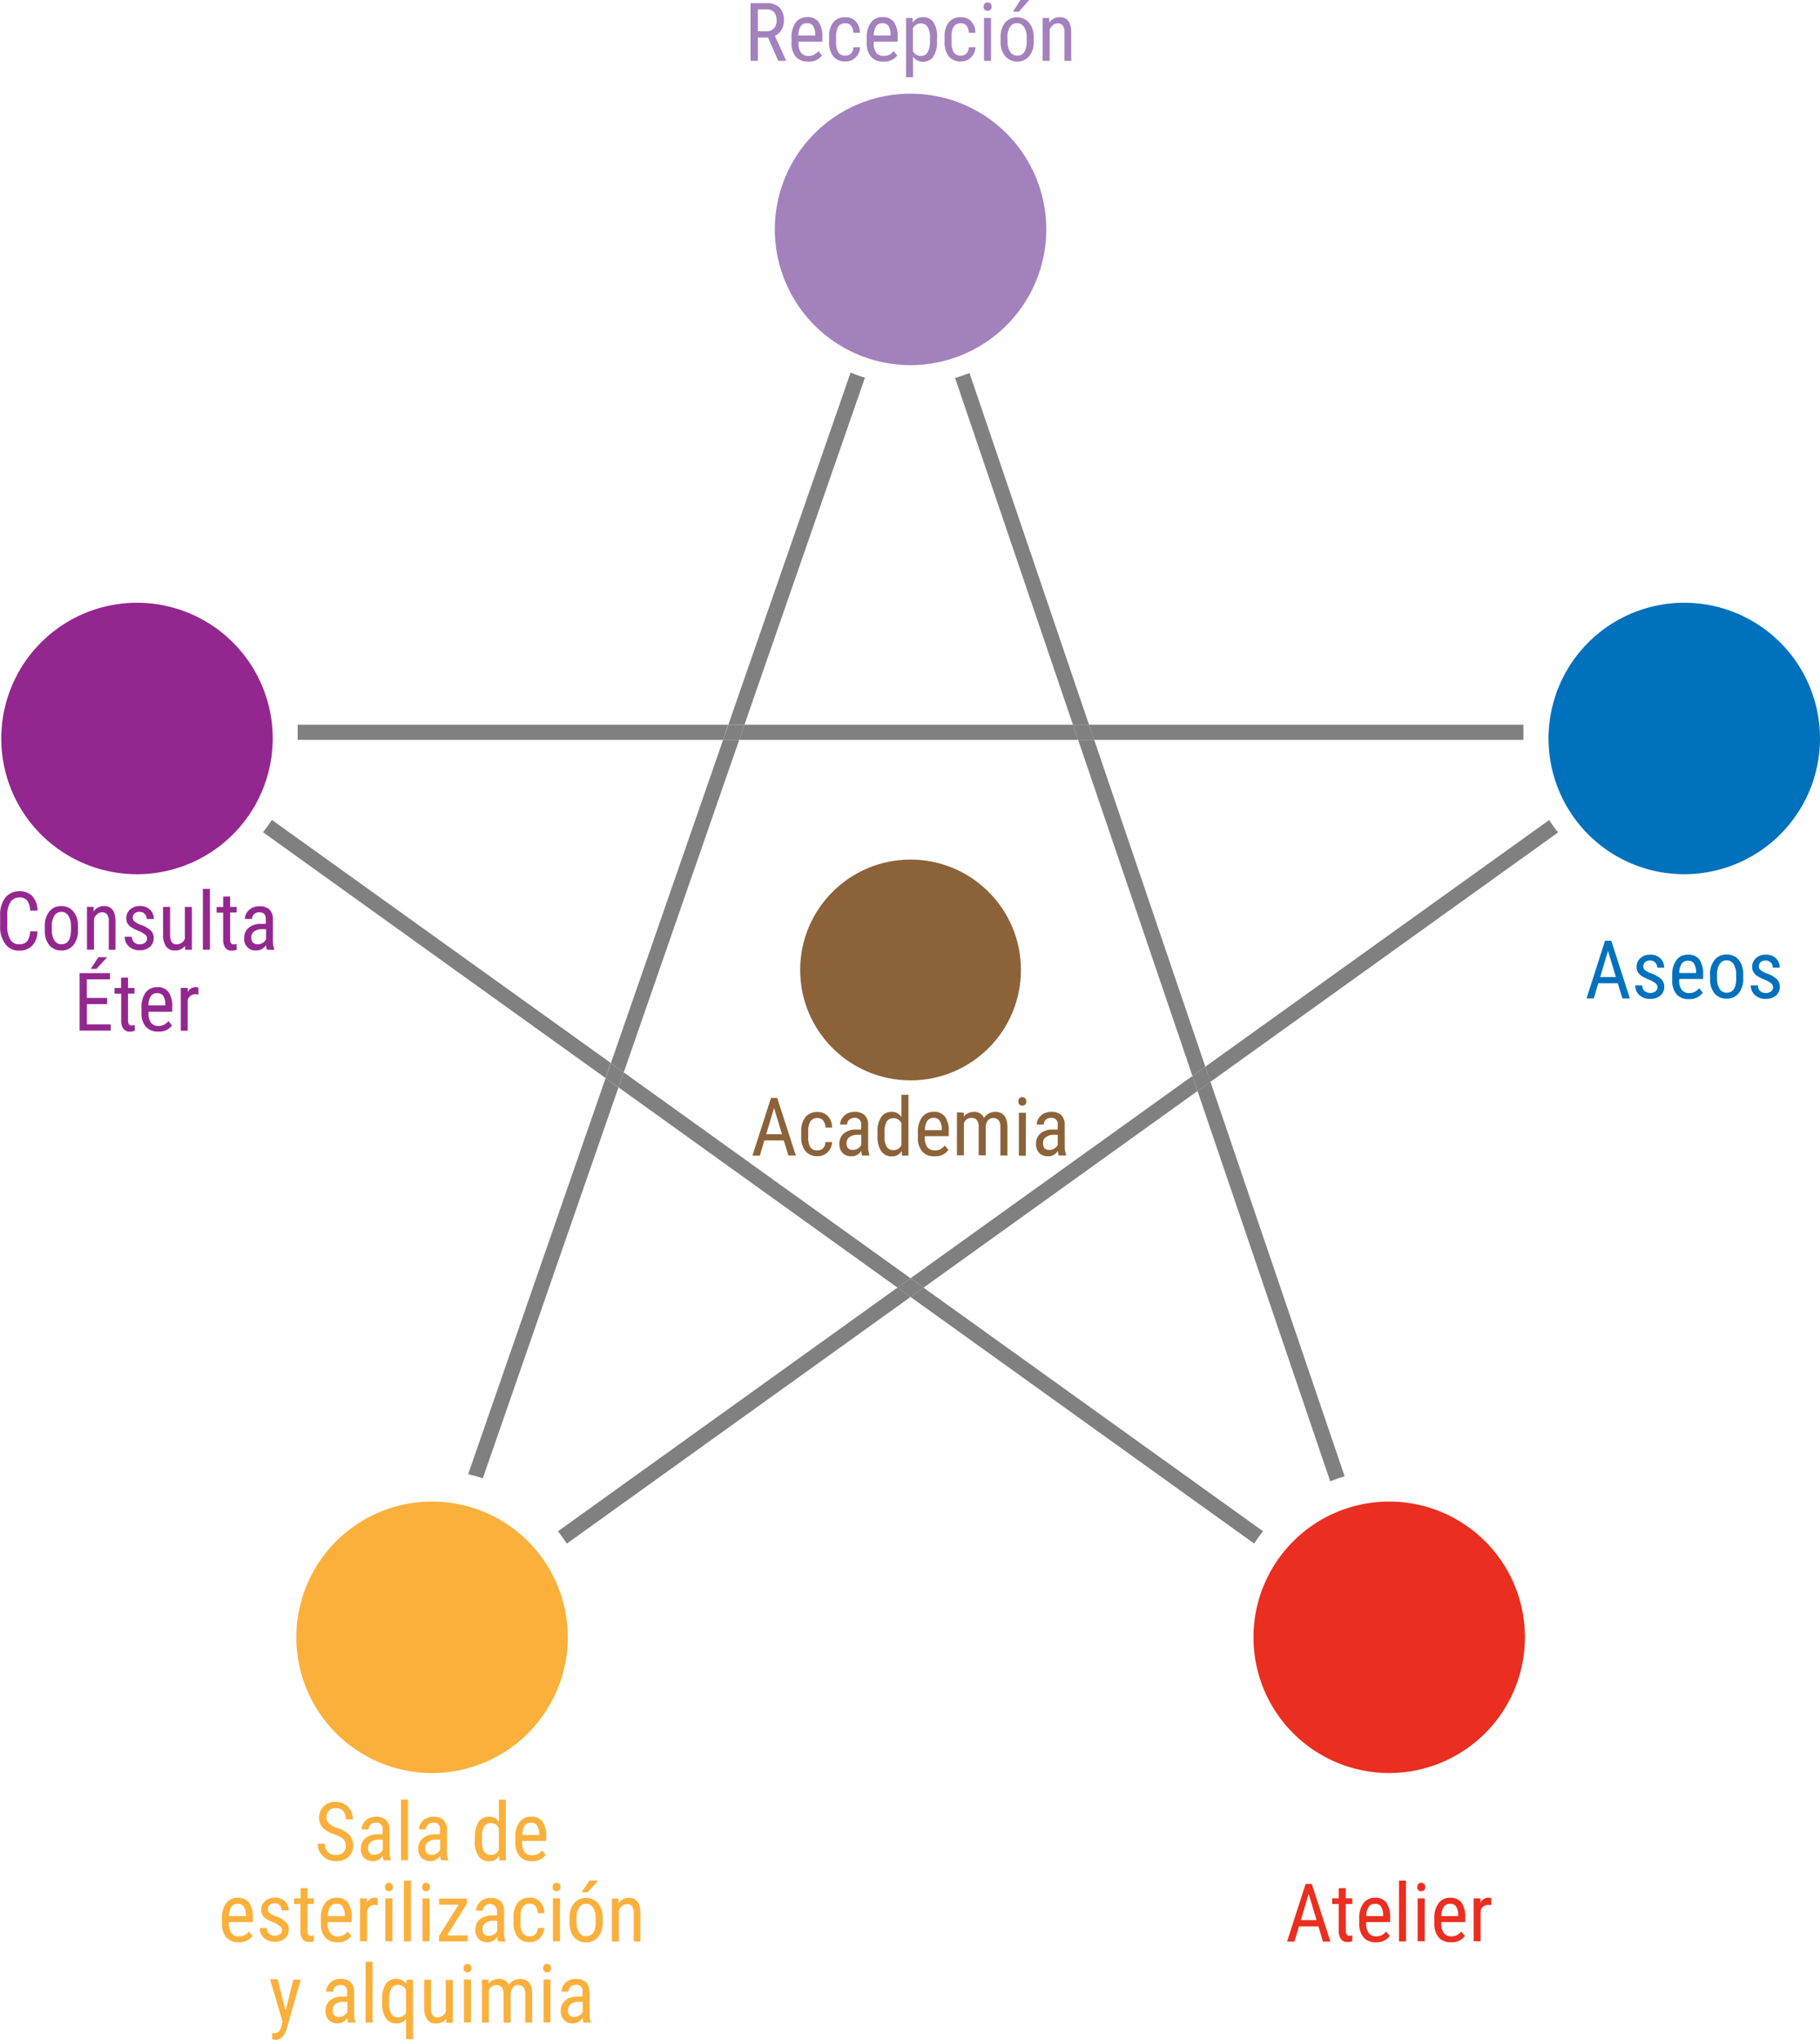 <svg xmlns="http://www.w3.org/2000/svg" viewBox="0 0 359.1 402.45"><defs><style>.aa8db23d-59ca-4e4a-b930-d95890703392{fill:#a381bd;}.a2c04b78-6c8c-4bd4-a581-4e3cb975c853{fill:#8c6239;}.bdffdb8c-c972-4ede-84d5-80c48d88d574{fill:#0071bc;}.a21aa9ab-ba2a-4871-971c-b098e4ee06a1{fill:#93278f;}.e4ee079c-6f7b-4212-a5f6-d8860a4b386f{fill:#fbb03b;}.e1149eb0-38ff-4fc7-800c-eaeb44497688{fill:#ea2e1f;}.a5edd02a-c9f8-4652-8f60-cb9d0b43ae77{fill:none;}.edeea412-79dd-4a1e-b98b-3ddfe0b578bd{fill:gray;}</style></defs><g id="b6d06fb5-553f-4c19-9cea-367dfb03461d" data-name="Capa 2"><g id="b7b9f727-e4d3-4cb2-8bdc-f65d37b82827" data-name="Capa 1"><path class="aa8db23d-59ca-4e4a-b930-d95890703392" d="M180.63,73.73A26.78,26.78,0,1,1,207.41,47,26.81,26.81,0,0,1,180.63,73.73Z" transform="translate(-0.97 -1.69)"></path><circle class="a2c04b78-6c8c-4bd4-a581-4e3cb975c853" cx="179.66" cy="191.37" r="21.78"></circle><path class="bdffdb8c-c972-4ede-84d5-80c48d88d574" d="M333.29,174.17a26.78,26.78,0,1,1,26.78-26.78A26.8,26.8,0,0,1,333.29,174.17Z" transform="translate(-0.97 -1.69)"></path><path class="a21aa9ab-ba2a-4871-971c-b098e4ee06a1" d="M28,174.17a26.78,26.78,0,1,1,26.78-26.78A26.81,26.81,0,0,1,28,174.17Z" transform="translate(-0.97 -1.69)"></path><path class="e4ee079c-6f7b-4212-a5f6-d8860a4b386f" d="M86.18,351.5A26.78,26.78,0,1,1,113,324.73,26.8,26.8,0,0,1,86.18,351.5Z" transform="translate(-0.97 -1.69)"></path><path class="e1149eb0-38ff-4fc7-800c-eaeb44497688" d="M275.07,351.5a26.78,26.78,0,1,1,26.78-26.77A26.81,26.81,0,0,1,275.07,351.5Z" transform="translate(-0.97 -1.69)"></path><path class="aa8db23d-59ca-4e4a-b930-d95890703392" d="M152.5,9.09h-2v4.6h-1.44V2.31h3.19a3.41,3.41,0,0,1,2.53.87,3.49,3.49,0,0,1,.86,2.55,3.52,3.52,0,0,1-.47,1.84,2.86,2.86,0,0,1-1.31,1.19l2.2,4.83v.1h-1.54Zm-2-1.23h1.73a1.86,1.86,0,0,0,1.44-.58,2.22,2.22,0,0,0,.53-1.55q0-2.19-2-2.19H150.5Z" transform="translate(-0.97 -1.69)"></path><path class="aa8db23d-59ca-4e4a-b930-d95890703392" d="M160.38,13.84A3.07,3.07,0,0,1,158,12.9a4.09,4.09,0,0,1-.86-2.76v-1a4.85,4.85,0,0,1,.82-3,2.76,2.76,0,0,1,2.31-1.07,2.61,2.61,0,0,1,2.21.94,4.87,4.87,0,0,1,.75,3v.91h-4.71v.19a3.09,3.09,0,0,0,.51,2,1.8,1.8,0,0,0,1.47.61,2.28,2.28,0,0,0,1.07-.23,2.66,2.66,0,0,0,.88-.73l.71.88A3.13,3.13,0,0,1,160.38,13.84Zm-.15-7.57a1.44,1.44,0,0,0-1.28.59,3.57,3.57,0,0,0-.47,1.83h3.33V8.5a3.2,3.2,0,0,0-.43-1.72A1.35,1.35,0,0,0,160.23,6.27Z" transform="translate(-0.97 -1.69)"></path><path class="aa8db23d-59ca-4e4a-b930-d95890703392" d="M167.79,12.66a1.48,1.48,0,0,0,1.1-.42,1.78,1.78,0,0,0,.45-1.22h1.31a2.83,2.83,0,0,1-.87,2,2.71,2.71,0,0,1-2,.8,3,3,0,0,1-2.4-1,4.51,4.51,0,0,1-.82-2.95V9a4.49,4.49,0,0,1,.82-2.91,2.93,2.93,0,0,1,2.39-1,2.67,2.67,0,0,1,2.06.82,3.32,3.32,0,0,1,.81,2.24h-1.31a2.32,2.32,0,0,0-.45-1.41,1.39,1.39,0,0,0-1.11-.46,1.61,1.61,0,0,0-1.37.6,3.55,3.55,0,0,0-.46,2V9.94a3.81,3.81,0,0,0,.44,2.11A1.61,1.61,0,0,0,167.79,12.66Z" transform="translate(-0.97 -1.69)"></path><path class="aa8db23d-59ca-4e4a-b930-d95890703392" d="M175.26,13.84a3.08,3.08,0,0,1-2.42-.94,4.09,4.09,0,0,1-.86-2.76v-1a4.79,4.79,0,0,1,.83-3,2.74,2.74,0,0,1,2.3-1.07,2.63,2.63,0,0,1,2.22.94,4.87,4.87,0,0,1,.75,3v.91h-4.72v.19a3.09,3.09,0,0,0,.51,2,1.8,1.8,0,0,0,1.47.61,2.32,2.32,0,0,0,1.08-.23,2.53,2.53,0,0,0,.87-.73l.72.88A3.16,3.16,0,0,1,175.26,13.84Zm-.15-7.57a1.45,1.45,0,0,0-1.28.59,3.48,3.48,0,0,0-.46,1.83h3.32V8.5a3.2,3.2,0,0,0-.43-1.72A1.34,1.34,0,0,0,175.11,6.27Z" transform="translate(-0.97 -1.69)"></path><path class="aa8db23d-59ca-4e4a-b930-d95890703392" d="M185.84,9.87a5.07,5.07,0,0,1-.72,3,2.37,2.37,0,0,1-2,1,2.25,2.25,0,0,1-2-1v4.06h-1.38V5.23H181l.07.94a2.23,2.23,0,0,1,2-1.09,2.37,2.37,0,0,1,2.08,1,5,5,0,0,1,.71,2.9Zm-1.37-.79A4,4,0,0,0,184,7a1.55,1.55,0,0,0-1.41-.68,1.62,1.62,0,0,0-1.5,1v4.4a1.63,1.63,0,0,0,1.52,1A1.54,1.54,0,0,0,184,12a4,4,0,0,0,.45-2.07Z" transform="translate(-0.97 -1.69)"></path><path class="aa8db23d-59ca-4e4a-b930-d95890703392" d="M190.56,12.66a1.46,1.46,0,0,0,1.1-.42,1.83,1.83,0,0,0,.46-1.22h1.3a2.86,2.86,0,0,1-.86,2,2.73,2.73,0,0,1-2,.8,3,3,0,0,1-2.39-1,4.51,4.51,0,0,1-.83-2.95V9a4.54,4.54,0,0,1,.82-2.91,2.94,2.94,0,0,1,2.39-1,2.66,2.66,0,0,1,2.06.82,3.32,3.32,0,0,1,.81,2.24h-1.3a2.38,2.38,0,0,0-.45-1.41,1.4,1.4,0,0,0-1.12-.46,1.57,1.57,0,0,0-1.36.6,3.47,3.47,0,0,0-.46,2V9.94a3.72,3.72,0,0,0,.44,2.11A1.59,1.59,0,0,0,190.56,12.66Z" transform="translate(-0.97 -1.69)"></path><path class="aa8db23d-59ca-4e4a-b930-d95890703392" d="M196.62,3a.9.9,0,0,1-.2.59.87.87,0,0,1-1.18,0,.89.89,0,0,1-.19-.59.91.91,0,0,1,.19-.59.72.72,0,0,1,.59-.24.73.73,0,0,1,.59.24A.94.94,0,0,1,196.62,3Zm-.11,10.7h-1.39V5.23h1.39Z" transform="translate(-0.97 -1.69)"></path><path class="aa8db23d-59ca-4e4a-b930-d95890703392" d="M198.39,9.07a4.47,4.47,0,0,1,.89-2.92,3.18,3.18,0,0,1,4.73,0A4.36,4.36,0,0,1,204.93,9v.89a4.41,4.41,0,0,1-.89,2.9,3.18,3.18,0,0,1-4.73,0,4.31,4.31,0,0,1-.92-2.81Zm1.38.8a3.59,3.59,0,0,0,.51,2.05,1.58,1.58,0,0,0,1.38.74q1.83,0,1.89-2.64V9.07A3.61,3.61,0,0,0,203,7a1.64,1.64,0,0,0-2.75,0,3.58,3.58,0,0,0-.51,2Zm2.53-8.18h1.75L202,4h-1.16Z" transform="translate(-0.97 -1.69)"></path><path class="aa8db23d-59ca-4e4a-b930-d95890703392" d="M208,5.23l0,.92a2.49,2.49,0,0,1,2.06-1.07c1.49,0,2.25,1,2.27,3v5.62H211V8.13a2.24,2.24,0,0,0-.34-1.41,1.18,1.18,0,0,0-1-.42,1.42,1.42,0,0,0-.93.35,2.57,2.57,0,0,0-.66.9v6.14h-1.38V5.23Z" transform="translate(-0.97 -1.69)"></path><path class="bdffdb8c-c972-4ede-84d5-80c48d88d574" d="M320.17,195.68h-3.85l-.88,3H314l3.66-11.38h1.23l3.67,11.38h-1.47Zm-3.47-1.22h3.1l-1.56-5.18Z" transform="translate(-0.97 -1.69)"></path><path class="bdffdb8c-c972-4ede-84d5-80c48d88d574" d="M328,196.49a1,1,0,0,0-.33-.76,5.35,5.35,0,0,0-1.3-.75,8.5,8.5,0,0,1-1.57-.79,2.21,2.21,0,0,1-.69-.75,2,2,0,0,1-.22-1,2.24,2.24,0,0,1,.75-1.72,2.77,2.77,0,0,1,1.93-.68,2.74,2.74,0,0,1,2,.72,2.43,2.43,0,0,1,.75,1.84h-1.37a1.34,1.34,0,0,0-.39-1,1.27,1.27,0,0,0-1-.4,1.37,1.37,0,0,0-1,.31,1.09,1.09,0,0,0-.35.85.94.94,0,0,0,.25.67,4.3,4.3,0,0,0,1.23.68,6.21,6.21,0,0,1,2.09,1.18,2,2,0,0,1,.56,1.46,2.24,2.24,0,0,1-.76,1.76,3,3,0,0,1-2,.66,3,3,0,0,1-2.14-.75,2.5,2.5,0,0,1-.82-1.92H325a1.55,1.55,0,0,0,.43,1.1,1.86,1.86,0,0,0,2.18.09A1.06,1.06,0,0,0,328,196.49Z" transform="translate(-0.97 -1.69)"></path><path class="bdffdb8c-c972-4ede-84d5-80c48d88d574" d="M334.2,198.81a3.09,3.09,0,0,1-2.43-.94,4,4,0,0,1-.85-2.76v-1a4.79,4.79,0,0,1,.82-3,2.75,2.75,0,0,1,2.3-1.07,2.63,2.63,0,0,1,2.22.94,4.87,4.87,0,0,1,.75,2.95v.91h-4.72V195a3.09,3.09,0,0,0,.51,2,1.8,1.8,0,0,0,1.47.62,2.32,2.32,0,0,0,1.08-.24,2.53,2.53,0,0,0,.87-.73l.72.88A3.14,3.14,0,0,1,334.2,198.81Zm-.16-7.57a1.42,1.42,0,0,0-1.27.59,3.38,3.38,0,0,0-.47,1.83h3.33v-.19a3.22,3.22,0,0,0-.44-1.72A1.33,1.33,0,0,0,334,191.24Z" transform="translate(-0.97 -1.69)"></path><path class="bdffdb8c-c972-4ede-84d5-80c48d88d574" d="M338.38,194a4.41,4.41,0,0,1,.89-2.92,2.94,2.94,0,0,1,2.36-1.07,3,3,0,0,1,2.37,1,4.36,4.36,0,0,1,.92,2.85v.89a4.36,4.36,0,0,1-.9,2.9,2.9,2.9,0,0,1-2.37,1.07,3,3,0,0,1-2.36-1,4.33,4.33,0,0,1-.91-2.82Zm1.38.8a3.59,3.59,0,0,0,.51,2,1.59,1.59,0,0,0,1.38.75c1.22,0,1.85-.88,1.88-2.65v-1a3.62,3.62,0,0,0-.51-2,1.62,1.62,0,0,0-1.39-.75,1.58,1.58,0,0,0-1.36.75,3.58,3.58,0,0,0-.51,2Z" transform="translate(-0.97 -1.69)"></path><path class="bdffdb8c-c972-4ede-84d5-80c48d88d574" d="M350.81,196.49a1,1,0,0,0-.34-.76,5.15,5.15,0,0,0-1.3-.75,8.5,8.5,0,0,1-1.57-.79,2.18,2.18,0,0,1-.68-.75,1.93,1.93,0,0,1-.23-1,2.24,2.24,0,0,1,.75-1.72,2.81,2.81,0,0,1,1.93-.68,2.74,2.74,0,0,1,2,.72,2.43,2.43,0,0,1,.75,1.84h-1.37a1.34,1.34,0,0,0-.39-1,1.27,1.27,0,0,0-1-.4,1.37,1.37,0,0,0-1,.31,1.09,1.09,0,0,0-.35.85.9.9,0,0,0,.26.67,4.19,4.19,0,0,0,1.22.68,6.11,6.11,0,0,1,2.09,1.18,2,2,0,0,1,.56,1.46,2.21,2.21,0,0,1-.76,1.76,3,3,0,0,1-2,.66,3.05,3.05,0,0,1-2.14-.75,2.5,2.5,0,0,1-.82-1.92h1.39a1.55,1.55,0,0,0,.43,1.1,1.58,1.58,0,0,0,1.14.4,1.6,1.6,0,0,0,1.05-.31A1.06,1.06,0,0,0,350.81,196.49Z" transform="translate(-0.97 -1.69)"></path><path class="a21aa9ab-ba2a-4871-971c-b098e4ee06a1" d="M8.36,185.44a4.21,4.21,0,0,1-1,2.8,3.46,3.46,0,0,1-2.63,1A3.24,3.24,0,0,1,2,187.91a5.54,5.54,0,0,1-1-3.52v-2.07a5.44,5.44,0,0,1,1-3.5,3.44,3.44,0,0,1,2.83-1.29,3.3,3.3,0,0,1,2.55,1,4.33,4.33,0,0,1,1,2.82H6.91a3.47,3.47,0,0,0-.58-2,1.83,1.83,0,0,0-1.5-.6,2.06,2.06,0,0,0-1.79.91,4.7,4.7,0,0,0-.63,2.67v2.09A5,5,0,0,0,3,187.07a1.88,1.88,0,0,0,1.7.92,2,2,0,0,0,1.6-.56,3.4,3.4,0,0,0,.61-2Z" transform="translate(-0.97 -1.69)"></path><path class="a21aa9ab-ba2a-4871-971c-b098e4ee06a1" d="M9.81,184.44a4.41,4.41,0,0,1,.9-2.92,2.92,2.92,0,0,1,2.36-1.07,2.94,2.94,0,0,1,2.36,1.05,4.26,4.26,0,0,1,.92,2.85v.89a4.41,4.41,0,0,1-.89,2.9,2.9,2.9,0,0,1-2.37,1.07,3,3,0,0,1-2.36-1,4.34,4.34,0,0,1-.92-2.82Zm1.39.8a3.59,3.59,0,0,0,.51,2,1.59,1.59,0,0,0,1.38.75c1.21,0,1.84-.88,1.88-2.65v-.95a3.54,3.54,0,0,0-.52-2.05,1.59,1.59,0,0,0-1.38-.75,1.57,1.57,0,0,0-1.36.75,3.58,3.58,0,0,0-.51,2Z" transform="translate(-0.97 -1.69)"></path><path class="a21aa9ab-ba2a-4871-971c-b098e4ee06a1" d="M19.44,180.61l0,.91a2.46,2.46,0,0,1,2.05-1.07c1.5,0,2.25,1,2.27,3v5.62H22.43V183.5a2.32,2.32,0,0,0-.33-1.41,1.23,1.23,0,0,0-1-.41,1.38,1.38,0,0,0-.92.34,2.34,2.34,0,0,0-.66.9v6.14H18.13v-8.45Z" transform="translate(-0.97 -1.69)"></path><path class="a21aa9ab-ba2a-4871-971c-b098e4ee06a1" d="M30,186.89a1,1,0,0,0-.33-.76,5.35,5.35,0,0,0-1.3-.75,8.5,8.5,0,0,1-1.57-.79,2.32,2.32,0,0,1-.69-.75,2,2,0,0,1-.22-1,2.24,2.24,0,0,1,.75-1.72,2.79,2.79,0,0,1,1.93-.68,2.74,2.74,0,0,1,2,.72,2.43,2.43,0,0,1,.75,1.84H29.91a1.34,1.34,0,0,0-.39-1,1.27,1.27,0,0,0-1-.4,1.37,1.37,0,0,0-1,.31,1.09,1.09,0,0,0-.35.85.9.9,0,0,0,.26.67,4.19,4.19,0,0,0,1.22.68,6.11,6.11,0,0,1,2.09,1.18,2,2,0,0,1,.56,1.46,2.24,2.24,0,0,1-.76,1.76,3,3,0,0,1-2,.66,3,3,0,0,1-2.14-.75,2.5,2.5,0,0,1-.82-1.92H27a1.55,1.55,0,0,0,.43,1.1,1.58,1.58,0,0,0,1.14.4,1.56,1.56,0,0,0,1-.31A1.06,1.06,0,0,0,30,186.89Z" transform="translate(-0.97 -1.69)"></path><path class="a21aa9ab-ba2a-4871-971c-b098e4ee06a1" d="M37.48,188.32a2.37,2.37,0,0,1-2,.89,2,2,0,0,1-1.74-.79,3.93,3.93,0,0,1-.59-2.31v-5.5h1.38V186c0,1.32.39,2,1.18,2a1.74,1.74,0,0,0,1.74-1.13v-6.25h1.38v8.45H37.51Z" transform="translate(-0.97 -1.69)"></path><path class="a21aa9ab-ba2a-4871-971c-b098e4ee06a1" d="M42.39,189.06H41v-12h1.38Z" transform="translate(-0.97 -1.69)"></path><path class="a21aa9ab-ba2a-4871-971c-b098e4ee06a1" d="M46.38,178.56v2.05h1.27v1.11H46.38V187a1.41,1.41,0,0,0,.16.76.62.62,0,0,0,.56.26,1.62,1.62,0,0,0,.56-.1l0,1.17a3.11,3.11,0,0,1-1,.15,1.45,1.45,0,0,1-1.25-.58A2.73,2.73,0,0,1,45,187v-5.25H43.71v-1.11H45v-2.05Z" transform="translate(-0.97 -1.69)"></path><path class="a21aa9ab-ba2a-4871-971c-b098e4ee06a1" d="M53.64,189.06a3.25,3.25,0,0,1-.18-.92,2.18,2.18,0,0,1-1.87,1.07,2.23,2.23,0,0,1-2.44-2.46,2.55,2.55,0,0,1,.87-2,3.6,3.6,0,0,1,2.4-.78h1V183A1.41,1.41,0,0,0,53.1,182a1.39,1.39,0,0,0-1-.32,1.41,1.41,0,0,0-1,.37,1.24,1.24,0,0,0-.39.94H49.29a2.28,2.28,0,0,1,.38-1.24,2.69,2.69,0,0,1,1-.92,3.07,3.07,0,0,1,1.45-.34,2.75,2.75,0,0,1,2,.64,2.53,2.53,0,0,1,.69,1.88v4.27a5.3,5.3,0,0,0,.27,1.69v.13ZM51.8,188a1.91,1.91,0,0,0,1-.28,1.81,1.81,0,0,0,.67-.71v-2h-.78a2.58,2.58,0,0,0-1.56.44,1.39,1.39,0,0,0-.57,1.19,1.54,1.54,0,0,0,.29,1A1.24,1.24,0,0,0,51.8,188Z" transform="translate(-0.97 -1.69)"></path><path class="a21aa9ab-ba2a-4871-971c-b098e4ee06a1" d="M22.12,199.8h-4v4h4.69v1.23H16.67V193.68h6v1.23H18.1v3.66h4Zm-1.74-9.26h1.74L20,192.84H18.87Z" transform="translate(-0.97 -1.69)"></path><path class="a21aa9ab-ba2a-4871-971c-b098e4ee06a1" d="M26.23,194.56v2.05h1.28v1.11H26.23V203a1.4,1.4,0,0,0,.17.76A.62.62,0,0,0,27,204a1.62,1.62,0,0,0,.56-.1l0,1.17a3.11,3.11,0,0,1-1,.15,1.45,1.45,0,0,1-1.25-.58,2.73,2.73,0,0,1-.43-1.66v-5.25H23.57v-1.11h1.29v-2.05Z" transform="translate(-0.97 -1.69)"></path><path class="a21aa9ab-ba2a-4871-971c-b098e4ee06a1" d="M32.17,205.21a3.07,3.07,0,0,1-2.42-.94,4,4,0,0,1-.86-2.76v-1a4.85,4.85,0,0,1,.82-3A2.76,2.76,0,0,1,32,196.45a2.61,2.61,0,0,1,2.21.94,4.87,4.87,0,0,1,.75,3v.91H30.27v.19a3.09,3.09,0,0,0,.51,2,1.8,1.8,0,0,0,1.47.62,2.28,2.28,0,0,0,1.07-.24,2.66,2.66,0,0,0,.88-.73l.71.88A3.13,3.13,0,0,1,32.17,205.21ZM32,197.64a1.44,1.44,0,0,0-1.28.59,3.57,3.57,0,0,0-.47,1.83H33.6v-.19a3.23,3.23,0,0,0-.43-1.72A1.34,1.34,0,0,0,32,197.64Z" transform="translate(-0.97 -1.69)"></path><path class="a21aa9ab-ba2a-4871-971c-b098e4ee06a1" d="M40.13,197.9a4,4,0,0,0-.62-.05A1.52,1.52,0,0,0,38,199v6.05H36.64v-8.45H38l0,.85a1.72,1.72,0,0,1,1.57-1,1.2,1.2,0,0,1,.54.11Z" transform="translate(-0.97 -1.69)"></path><path class="e4ee079c-6f7b-4212-a5f6-d8860a4b386f" d="M69.19,365.85a1.76,1.76,0,0,0-.46-1.31,4.84,4.84,0,0,0-1.66-.88,6.69,6.69,0,0,1-1.84-.9,3.05,3.05,0,0,1-1-1.08,3.22,3.22,0,0,1,.59-3.61,3.26,3.26,0,0,1,2.36-.88,3.49,3.49,0,0,1,1.78.45,3.14,3.14,0,0,1,1.21,1.24,3.71,3.71,0,0,1,.42,1.75H69.19a2.38,2.38,0,0,0-.51-1.63,1.82,1.82,0,0,0-1.46-.58,1.77,1.77,0,0,0-1.34.49,1.83,1.83,0,0,0-.48,1.36,1.55,1.55,0,0,0,.52,1.2,4.47,4.47,0,0,0,1.59.87,5.48,5.48,0,0,1,2.4,1.37,3.08,3.08,0,0,1,.73,2.12,2.88,2.88,0,0,1-.9,2.22,3.49,3.49,0,0,1-2.45.83,3.92,3.92,0,0,1-1.83-.43,3.31,3.31,0,0,1-1.32-1.22,3.36,3.36,0,0,1-.48-1.8H65.1a2,2,0,0,0,2.19,2.22,1.91,1.91,0,0,0,1.42-.48A1.78,1.78,0,0,0,69.19,365.85Z" transform="translate(-0.97 -1.69)"></path><path class="e4ee079c-6f7b-4212-a5f6-d8860a4b386f" d="M76.67,368.72a2.61,2.61,0,0,1-.18-.92,2.2,2.2,0,0,1-1.88,1.08,2.42,2.42,0,0,1-1.79-.64,2.47,2.47,0,0,1-.65-1.82,2.6,2.6,0,0,1,.88-2.05,3.62,3.62,0,0,1,2.4-.77h1v-.9a1.18,1.18,0,0,0-1.36-1.4,1.44,1.44,0,0,0-1,.37,1.27,1.27,0,0,0-.39.95H72.32a2.18,2.18,0,0,1,.38-1.24,2.65,2.65,0,0,1,1-.93,3.12,3.12,0,0,1,1.44-.33,2.76,2.76,0,0,1,2,.64,2.53,2.53,0,0,1,.69,1.88v4.26a5.06,5.06,0,0,0,.26,1.7v.12Zm-1.85-1.1a1.82,1.82,0,0,0,1-.28,1.72,1.72,0,0,0,.67-.7v-2h-.78a2.64,2.64,0,0,0-1.55.44,1.43,1.43,0,0,0-.57,1.2,1.5,1.5,0,0,0,.29,1A1.23,1.23,0,0,0,74.82,367.62Z" transform="translate(-0.97 -1.69)"></path><path class="e4ee079c-6f7b-4212-a5f6-d8860a4b386f" d="M81.47,368.72H80.09v-12h1.38Z" transform="translate(-0.97 -1.69)"></path><path class="e4ee079c-6f7b-4212-a5f6-d8860a4b386f" d="M88,368.72a2.61,2.61,0,0,1-.18-.92,2.2,2.2,0,0,1-1.88,1.08,2.41,2.41,0,0,1-1.79-.64,2.47,2.47,0,0,1-.65-1.82,2.56,2.56,0,0,1,.88-2.05,3.62,3.62,0,0,1,2.4-.77h1v-.9a1.18,1.18,0,0,0-1.36-1.4,1.44,1.44,0,0,0-1,.37,1.27,1.27,0,0,0-.39.95H83.64a2.19,2.19,0,0,1,.39-1.24,2.58,2.58,0,0,1,1-.93,3.12,3.12,0,0,1,1.44-.33,2.76,2.76,0,0,1,2,.64,2.53,2.53,0,0,1,.69,1.88v4.26a5.06,5.06,0,0,0,.26,1.7v.12Zm-1.85-1.1a1.82,1.82,0,0,0,1-.28,1.72,1.72,0,0,0,.67-.7v-2H87a2.62,2.62,0,0,0-1.55.44,1.43,1.43,0,0,0-.57,1.2,1.56,1.56,0,0,0,.28,1A1.26,1.26,0,0,0,86.15,367.62Z" transform="translate(-0.97 -1.69)"></path><path class="e4ee079c-6f7b-4212-a5f6-d8860a4b386f" d="M94.68,364.12a5.14,5.14,0,0,1,.73-3,2.43,2.43,0,0,1,2.1-1,2.15,2.15,0,0,1,1.89,1v-4.38h1.38v12H99.52l-.07-.9a2.17,2.17,0,0,1-2,1.06,2.42,2.42,0,0,1-2.06-1,4.93,4.93,0,0,1-.76-2.88Zm1.39.78a4,4,0,0,0,.42,2.09,1.5,1.5,0,0,0,1.37.66,1.63,1.63,0,0,0,1.54-1v-4.26a1.65,1.65,0,0,0-1.53-1,1.48,1.48,0,0,0-1.37.67,3.82,3.82,0,0,0-.43,2.05Z" transform="translate(-0.97 -1.69)"></path><path class="e4ee079c-6f7b-4212-a5f6-d8860a4b386f" d="M105.93,368.88a3.07,3.07,0,0,1-2.42-.94,4.09,4.09,0,0,1-.86-2.76v-1a4.75,4.75,0,0,1,.83-3,2.71,2.71,0,0,1,2.3-1.07,2.63,2.63,0,0,1,2.22.94,5,5,0,0,1,.75,2.95v.9H104v.2a3.08,3.08,0,0,0,.51,2,1.77,1.77,0,0,0,1.47.62,2.38,2.38,0,0,0,1.07-.23,2.68,2.68,0,0,0,.88-.73l.71.88A3.13,3.13,0,0,1,105.93,368.88Zm-.15-7.58a1.47,1.47,0,0,0-1.28.59,3.63,3.63,0,0,0-.47,1.83h3.33v-.18a3.2,3.2,0,0,0-.43-1.72A1.32,1.32,0,0,0,105.78,361.3Z" transform="translate(-0.97 -1.69)"></path><path class="e4ee079c-6f7b-4212-a5f6-d8860a4b386f" d="M48.05,384.88a3.07,3.07,0,0,1-2.42-.94,4.09,4.09,0,0,1-.86-2.76v-1a4.75,4.75,0,0,1,.82-3,2.73,2.73,0,0,1,2.3-1.07,2.63,2.63,0,0,1,2.22.94,4.85,4.85,0,0,1,.75,2.95v.9H46.14v.2a3,3,0,0,0,.52,2,1.77,1.77,0,0,0,1.47.62,2.44,2.44,0,0,0,1.07-.23,2.65,2.65,0,0,0,.87-.73l.72.88A3.14,3.14,0,0,1,48.05,384.88Zm-.16-7.58a1.46,1.46,0,0,0-1.27.59,3.53,3.53,0,0,0-.47,1.83h3.33v-.18a3.29,3.29,0,0,0-.43-1.72A1.34,1.34,0,0,0,47.89,377.3Z" transform="translate(-0.97 -1.69)"></path><path class="e4ee079c-6f7b-4212-a5f6-d8860a4b386f" d="M56.63,382.56a1,1,0,0,0-.34-.77A5,5,0,0,0,55,381a8.79,8.79,0,0,1-1.58-.78,2.28,2.28,0,0,1-.68-.75,2.08,2.08,0,0,1-.23-1,2.22,2.22,0,0,1,.75-1.71,3.1,3.1,0,0,1,3.91,0,2.46,2.46,0,0,1,.75,1.85H56.55a1.36,1.36,0,0,0-.38-1,1.3,1.3,0,0,0-1-.41,1.37,1.37,0,0,0-1,.32,1.08,1.08,0,0,0-.34.84.92.92,0,0,0,.25.68,4.62,4.62,0,0,0,1.22.68,6,6,0,0,1,2.1,1.18,2,2,0,0,1,.55,1.46,2.21,2.21,0,0,1-.76,1.76,3,3,0,0,1-2,.66,3,3,0,0,1-2.14-.76,2.47,2.47,0,0,1-.82-1.92h1.39a1.56,1.56,0,0,0,.43,1.1,1.87,1.87,0,0,0,2.19.09A1,1,0,0,0,56.63,382.56Z" transform="translate(-0.97 -1.69)"></path><path class="e4ee079c-6f7b-4212-a5f6-d8860a4b386f" d="M61.62,374.22v2h1.27v1.12H61.62v5.25a1.46,1.46,0,0,0,.16.76.62.62,0,0,0,.57.25,1.81,1.81,0,0,0,.55-.09v1.17a3.22,3.22,0,0,1-1,.15,1.45,1.45,0,0,1-1.25-.59,2.79,2.79,0,0,1-.42-1.65v-5.25H59v-1.12h1.29v-2Z" transform="translate(-0.97 -1.69)"></path><path class="e4ee079c-6f7b-4212-a5f6-d8860a4b386f" d="M67.56,384.88a3.07,3.07,0,0,1-2.42-.94,4,4,0,0,1-.86-2.76v-1a4.75,4.75,0,0,1,.82-3,2.73,2.73,0,0,1,2.3-1.07,2.63,2.63,0,0,1,2.22.94,4.85,4.85,0,0,1,.75,2.95v.9H65.65v.2a3.08,3.08,0,0,0,.51,2,1.8,1.8,0,0,0,1.48.62,2.44,2.44,0,0,0,1.07-.23,2.65,2.65,0,0,0,.87-.73l.72.88A3.14,3.14,0,0,1,67.56,384.88Zm-.16-7.58a1.45,1.45,0,0,0-1.27.59,3.53,3.53,0,0,0-.47,1.83H69v-.18a3.19,3.19,0,0,0-.44-1.72A1.31,1.31,0,0,0,67.4,377.3Z" transform="translate(-0.97 -1.69)"></path><path class="e4ee079c-6f7b-4212-a5f6-d8860a4b386f" d="M75.52,377.57a3.06,3.06,0,0,0-.63-.06,1.52,1.52,0,0,0-1.48,1.17v6H72v-8.45h1.34l0,.86a1.72,1.72,0,0,1,1.57-1,1.26,1.26,0,0,1,.55.1Z" transform="translate(-0.97 -1.69)"></path><path class="e4ee079c-6f7b-4212-a5f6-d8860a4b386f" d="M78.5,374a.92.92,0,0,1-.2.59.87.87,0,0,1-1.18,0,.92.92,0,0,1-.2-.59.9.9,0,0,1,.2-.59.7.7,0,0,1,.59-.25.74.74,0,0,1,.59.25A.92.92,0,0,1,78.5,374Zm-.11,10.69H77v-8.45h1.39Z" transform="translate(-0.97 -1.69)"></path><path class="e4ee079c-6f7b-4212-a5f6-d8860a4b386f" d="M82.05,384.72H80.67v-12h1.38Z" transform="translate(-0.97 -1.69)"></path><path class="e4ee079c-6f7b-4212-a5f6-d8860a4b386f" d="M85.82,374a.91.91,0,0,1-.19.59.75.75,0,0,1-.6.23.72.72,0,0,1-.58-.23.92.92,0,0,1-.2-.59.9.9,0,0,1,.2-.59.68.68,0,0,1,.58-.25.73.73,0,0,1,.59.25A.86.86,0,0,1,85.82,374Zm-.11,10.69H84.33v-8.45h1.38Z" transform="translate(-0.97 -1.69)"></path><path class="e4ee079c-6f7b-4212-a5f6-d8860a4b386f" d="M89.17,383.54h4.08v1.18H87.59v-1.06l3.87-6.19H87.62v-1.2h5.47v1Z" transform="translate(-0.97 -1.69)"></path><path class="e4ee079c-6f7b-4212-a5f6-d8860a4b386f" d="M99.26,384.72a3.17,3.17,0,0,1-.18-.92,2.19,2.19,0,0,1-1.87,1.08,2.43,2.43,0,0,1-1.8-.64,2.46,2.46,0,0,1-.64-1.82,2.59,2.59,0,0,1,.87-2.05,3.65,3.65,0,0,1,2.4-.77h1v-.9a1.42,1.42,0,0,0-2.38-1,1.27,1.27,0,0,0-.39.95H94.91a2.26,2.26,0,0,1,.38-1.24,2.72,2.72,0,0,1,1-.93,3.19,3.19,0,0,1,1.45-.33,2.75,2.75,0,0,1,2,.64,2.53,2.53,0,0,1,.69,1.88v4.26a5.31,5.31,0,0,0,.27,1.7v.12Zm-1.84-1.1a1.82,1.82,0,0,0,1-.28,1.79,1.79,0,0,0,.67-.7v-2h-.78a2.65,2.65,0,0,0-1.56.44,1.43,1.43,0,0,0-.57,1.2,1.56,1.56,0,0,0,.29,1A1.24,1.24,0,0,0,97.42,383.62Z" transform="translate(-0.97 -1.69)"></path><path class="e4ee079c-6f7b-4212-a5f6-d8860a4b386f" d="M105.51,383.7a1.46,1.46,0,0,0,1.1-.42,1.83,1.83,0,0,0,.46-1.22h1.3a2.88,2.88,0,0,1-.86,2,2.77,2.77,0,0,1-2,.8,2.93,2.93,0,0,1-2.39-1,4.5,4.5,0,0,1-.83-2.94V380a4.54,4.54,0,0,1,.82-2.91,2.94,2.94,0,0,1,2.39-1,2.66,2.66,0,0,1,2.06.82,3.3,3.3,0,0,1,.81,2.24h-1.3a2.4,2.4,0,0,0-.45-1.41,1.41,1.41,0,0,0-1.12-.47,1.56,1.56,0,0,0-1.36.61,3.52,3.52,0,0,0-.47,2V381a3.69,3.69,0,0,0,.45,2.11A1.57,1.57,0,0,0,105.51,383.7Z" transform="translate(-0.97 -1.69)"></path><path class="e4ee079c-6f7b-4212-a5f6-d8860a4b386f" d="M111.57,374a.92.92,0,0,1-.2.59.87.87,0,0,1-1.18,0A.91.91,0,0,1,110,374a.89.89,0,0,1,.19-.59.7.7,0,0,1,.59-.25.74.74,0,0,1,.59.25A.92.92,0,0,1,111.57,374Zm-.11,10.69h-1.39v-8.45h1.39Z" transform="translate(-0.97 -1.69)"></path><path class="e4ee079c-6f7b-4212-a5f6-d8860a4b386f" d="M113.34,380.11a4.47,4.47,0,0,1,.89-2.92,3.18,3.18,0,0,1,4.73,0,4.35,4.35,0,0,1,.92,2.85v.89a4.42,4.42,0,0,1-.89,2.91,3,3,0,0,1-2.38,1.07,2.91,2.91,0,0,1-2.35-1,4.31,4.31,0,0,1-.92-2.81Zm1.38.79a3.63,3.63,0,0,0,.51,2.06,1.6,1.6,0,0,0,1.38.74q1.83,0,1.89-2.64v-.95a3.59,3.59,0,0,0-.52-2.05,1.59,1.59,0,0,0-1.38-.76,1.57,1.57,0,0,0-1.37.76,3.58,3.58,0,0,0-.51,2Zm2.53-8.18H119l-2.1,2.3h-1.16Z" transform="translate(-0.97 -1.69)"></path><path class="e4ee079c-6f7b-4212-a5f6-d8860a4b386f" d="M123,376.27l0,.92a2.46,2.46,0,0,1,2.06-1.07c1.49,0,2.25,1,2.27,3v5.61H126v-5.55a2.24,2.24,0,0,0-.34-1.41,1.18,1.18,0,0,0-1-.42,1.42,1.42,0,0,0-.93.35,2.53,2.53,0,0,0-.66.89v6.14h-1.38v-8.45Z" transform="translate(-0.97 -1.69)"></path><path class="e4ee079c-6f7b-4212-a5f6-d8860a4b386f" d="M57.31,398.43l1.54-6.16h1.47l-2.77,9.65a3.69,3.69,0,0,1-.88,1.65,1.78,1.78,0,0,1-1.3.57,2.5,2.5,0,0,1-.71-.13v-1.17l.3,0a1.42,1.42,0,0,0,.94-.28,2,2,0,0,0,.55-1l.28-1-2.49-8.38h1.51Z" transform="translate(-0.97 -1.69)"></path><path class="e4ee079c-6f7b-4212-a5f6-d8860a4b386f" d="M69.68,400.72a3.17,3.17,0,0,1-.18-.92,2.2,2.2,0,0,1-1.88,1.08,2.42,2.42,0,0,1-1.79-.64,2.46,2.46,0,0,1-.64-1.82,2.59,2.59,0,0,1,.87-2.05,3.62,3.62,0,0,1,2.4-.77h1v-.9a1.49,1.49,0,0,0-.34-1.08,1.68,1.68,0,0,0-2,.05,1.27,1.27,0,0,0-.39.95H65.33a2.26,2.26,0,0,1,.38-1.24,2.65,2.65,0,0,1,1-.93,3.16,3.16,0,0,1,1.45-.33,2.75,2.75,0,0,1,2,.64,2.53,2.53,0,0,1,.69,1.88v4.26a5.05,5.05,0,0,0,.27,1.7v.12Zm-1.85-1.1a1.79,1.79,0,0,0,1-.28,1.82,1.82,0,0,0,.68-.7v-2h-.79a2.64,2.64,0,0,0-1.55.44,1.43,1.43,0,0,0-.57,1.2,1.56,1.56,0,0,0,.29,1A1.23,1.23,0,0,0,67.83,399.62Z" transform="translate(-0.97 -1.69)"></path><path class="e4ee079c-6f7b-4212-a5f6-d8860a4b386f" d="M74.48,400.72H73.1v-12h1.38Z" transform="translate(-0.97 -1.69)"></path><path class="e4ee079c-6f7b-4212-a5f6-d8860a4b386f" d="M76.37,396.12a5.22,5.22,0,0,1,.71-3,2.46,2.46,0,0,1,2.15-1,2.17,2.17,0,0,1,1.9,1l.06-.83h1.27V404H81.08v-4a2.2,2.2,0,0,1-1.86.9,2.44,2.44,0,0,1-2.1-1,4.9,4.9,0,0,1-.75-2.9Zm1.38.78a3.9,3.9,0,0,0,.44,2.11,1.52,1.52,0,0,0,1.39.69,1.66,1.66,0,0,0,1.5-.93v-4.53a1.71,1.71,0,0,0-1.5-.94,1.54,1.54,0,0,0-1.39.69,3.93,3.93,0,0,0-.44,2.07Z" transform="translate(-0.97 -1.69)"></path><path class="e4ee079c-6f7b-4212-a5f6-d8860a4b386f" d="M89,400a2.38,2.38,0,0,1-2,.9,2,2,0,0,1-1.74-.79,3.86,3.86,0,0,1-.59-2.31v-5.51H86v5.41c0,1.32.4,2,1.19,2a1.74,1.74,0,0,0,1.74-1.12v-6.26h1.38v8.45H89Z" transform="translate(-0.97 -1.69)"></path><path class="e4ee079c-6f7b-4212-a5f6-d8860a4b386f" d="M94,390a.92.92,0,0,1-.2.59.73.73,0,0,1-.59.23.75.75,0,0,1-.59-.23.91.91,0,0,1-.19-.59.89.89,0,0,1,.19-.59.7.7,0,0,1,.59-.25.73.73,0,0,1,.59.25A.92.92,0,0,1,94,390Zm-.11,10.69H92.51v-8.45h1.38Z" transform="translate(-0.97 -1.69)"></path><path class="e4ee079c-6f7b-4212-a5f6-d8860a4b386f" d="M97.37,392.27l0,.78a2.51,2.51,0,0,1,2-.93,2,2,0,0,1,2,1.22,2.5,2.5,0,0,1,2.22-1.22c1.56,0,2.36,1,2.39,2.91v5.69h-1.37v-5.56a2.33,2.33,0,0,0-.33-1.37,1.29,1.29,0,0,0-1.11-.45,1.25,1.25,0,0,0-1,.49,2.17,2.17,0,0,0-.45,1.23v5.66h-1.39V395.1c0-1.17-.49-1.76-1.43-1.76a1.51,1.51,0,0,0-1.48,1.05v6.33H96.07v-8.45Z" transform="translate(-0.97 -1.69)"></path><path class="e4ee079c-6f7b-4212-a5f6-d8860a4b386f" d="M109.7,390a.91.91,0,0,1-.19.59.75.75,0,0,1-.6.23.72.72,0,0,1-.58-.23.92.92,0,0,1-.2-.59.9.9,0,0,1,.2-.59.68.68,0,0,1,.58-.25.73.73,0,0,1,.59.25A.86.86,0,0,1,109.7,390Zm-.11,10.69h-1.38v-8.45h1.38Z" transform="translate(-0.97 -1.69)"></path><path class="e4ee079c-6f7b-4212-a5f6-d8860a4b386f" d="M116.12,400.72a2.61,2.61,0,0,1-.18-.92,2.2,2.2,0,0,1-1.88,1.08,2.42,2.42,0,0,1-1.79-.64,2.47,2.47,0,0,1-.65-1.82,2.6,2.6,0,0,1,.88-2.05,3.62,3.62,0,0,1,2.4-.77h1v-.9a1.18,1.18,0,0,0-1.36-1.4,1.44,1.44,0,0,0-1,.37,1.27,1.27,0,0,0-.39.95h-1.39a2.19,2.19,0,0,1,.39-1.24,2.65,2.65,0,0,1,1-.93,3.12,3.12,0,0,1,1.44-.33,2.76,2.76,0,0,1,2,.64,2.53,2.53,0,0,1,.69,1.88v4.26a5.06,5.06,0,0,0,.26,1.7v.12Zm-1.85-1.1a1.82,1.82,0,0,0,1-.28,1.72,1.72,0,0,0,.67-.7v-2h-.78a2.64,2.64,0,0,0-1.55.44,1.43,1.43,0,0,0-.57,1.2,1.5,1.5,0,0,0,.29,1A1.22,1.22,0,0,0,114.27,399.62Z" transform="translate(-0.97 -1.69)"></path><path class="e1149eb0-38ff-4fc7-800c-eaeb44497688" d="M261.11,381.75h-3.85l-.88,3h-1.47l3.67-11.37h1.22l3.67,11.37H262Zm-3.47-1.23h3.1l-1.56-5.17Z" transform="translate(-0.97 -1.69)"></path><path class="e1149eb0-38ff-4fc7-800c-eaeb44497688" d="M266.5,374.22v2h1.28v1.12H266.5v5.25a1.45,1.45,0,0,0,.17.76.62.62,0,0,0,.56.25,1.87,1.87,0,0,0,.56-.09l0,1.17a3.11,3.11,0,0,1-1,.15,1.43,1.43,0,0,1-1.25-.59,2.72,2.72,0,0,1-.43-1.65v-5.25h-1.29v-1.12h1.29v-2Z" transform="translate(-0.97 -1.69)"></path><path class="e1149eb0-38ff-4fc7-800c-eaeb44497688" d="M272.44,384.88a3.07,3.07,0,0,1-2.42-.94,4.09,4.09,0,0,1-.86-2.76v-1a4.75,4.75,0,0,1,.83-3,2.71,2.71,0,0,1,2.3-1.07,2.6,2.6,0,0,1,2.21.94,4.85,4.85,0,0,1,.75,2.95v.9h-4.71v.2a3.08,3.08,0,0,0,.51,2,1.77,1.77,0,0,0,1.47.62,2.38,2.38,0,0,0,1.07-.23,2.68,2.68,0,0,0,.88-.73l.71.88A3.13,3.13,0,0,1,272.44,384.88Zm-.15-7.58a1.47,1.47,0,0,0-1.28.59,3.63,3.63,0,0,0-.47,1.83h3.33v-.18a3.2,3.2,0,0,0-.43-1.72A1.32,1.32,0,0,0,272.29,377.3Z" transform="translate(-0.97 -1.69)"></path><path class="e1149eb0-38ff-4fc7-800c-eaeb44497688" d="M278.4,384.72H277v-12h1.38Z" transform="translate(-0.97 -1.69)"></path><path class="e1149eb0-38ff-4fc7-800c-eaeb44497688" d="M282.18,374a.92.92,0,0,1-.2.59.87.87,0,0,1-1.18,0,.91.91,0,0,1-.19-.59.89.89,0,0,1,.19-.59.7.7,0,0,1,.59-.25.74.74,0,0,1,.59.25A.92.92,0,0,1,282.18,374Zm-.11,10.69h-1.39v-8.45h1.39Z" transform="translate(-0.97 -1.69)"></path><path class="e1149eb0-38ff-4fc7-800c-eaeb44497688" d="M287.26,384.88a3.07,3.07,0,0,1-2.42-.94,4.09,4.09,0,0,1-.86-2.76v-1a4.75,4.75,0,0,1,.83-3,2.71,2.71,0,0,1,2.3-1.07,2.63,2.63,0,0,1,2.22.94,5,5,0,0,1,.75,2.95v.9h-4.72v.2a3.08,3.08,0,0,0,.51,2,1.77,1.77,0,0,0,1.47.62,2.45,2.45,0,0,0,1.08-.23,2.75,2.75,0,0,0,.87-.73l.71.88A3.13,3.13,0,0,1,287.26,384.88Zm-.15-7.58a1.47,1.47,0,0,0-1.28.59,3.63,3.63,0,0,0-.47,1.83h3.33v-.18a3.2,3.2,0,0,0-.43-1.72A1.32,1.32,0,0,0,287.11,377.3Z" transform="translate(-0.97 -1.69)"></path><path class="e1149eb0-38ff-4fc7-800c-eaeb44497688" d="M295.22,377.57a3,3,0,0,0-.62-.06,1.53,1.53,0,0,0-1.49,1.17v6h-1.38v-8.45h1.35l0,.86a1.71,1.71,0,0,1,1.57-1,1.29,1.29,0,0,1,.55.1Z" transform="translate(-0.97 -1.69)"></path><polygon class="a5edd02a-c9f8-4652-8f60-cb9d0b43ae77" points="145.85 145.98 123.07 211.58 179.66 252.19 235.28 212.28 212.73 145.98 145.85 145.98"></polygon><path class="edeea412-79dd-4a1e-b98b-3ddfe0b578bd" d="M111.06,303.8c.62.78,1.21,1.59,1.76,2.43l67.81-48.66-2.58-1.85Z" transform="translate(-0.97 -1.69)"></path><path class="edeea412-79dd-4a1e-b98b-3ddfe0b578bd" d="M238.79,212.14l1,3,68.6-49.22c-.63-.78-1.21-1.6-1.76-2.44Z" transform="translate(-0.97 -1.69)"></path><polygon class="edeea412-79dd-4a1e-b98b-3ddfe0b578bd" points="182.23 254.04 236.28 215.25 235.28 212.28 179.66 252.19 182.23 254.04"></polygon><path class="edeea412-79dd-4a1e-b98b-3ddfe0b578bd" d="M59.7,144.67c0,.49,0,1,0,1.5s0,1,0,1.5h83.94l1-3Z" transform="translate(-0.97 -1.69)"></path><path class="edeea412-79dd-4a1e-b98b-3ddfe0b578bd" d="M301.55,147.67c0-.5,0-1,0-1.5s0-1,0-1.5h-85.7l1,3Z" transform="translate(-0.97 -1.69)"></path><polygon class="edeea412-79dd-4a1e-b98b-3ddfe0b578bd" points="212.73 145.98 211.71 142.98 146.89 142.98 145.85 145.98 212.73 145.98"></polygon><polygon class="edeea412-79dd-4a1e-b98b-3ddfe0b578bd" points="122.05 214.54 177.08 254.04 179.66 252.19 123.07 211.58 122.05 214.54"></polygon><path class="edeea412-79dd-4a1e-b98b-3ddfe0b578bd" d="M54.61,163.45a29.92,29.92,0,0,1-1.75,2.43l67.61,48.52,1-3Z" transform="translate(-0.97 -1.69)"></path><path class="edeea412-79dd-4a1e-b98b-3ddfe0b578bd" d="M180.63,257.57l67.79,48.65c.55-.84,1.13-1.65,1.75-2.43l-67-48.07Z" transform="translate(-0.97 -1.69)"></path><polygon class="edeea412-79dd-4a1e-b98b-3ddfe0b578bd" points="179.66 252.19 177.08 254.04 179.66 255.88 182.23 254.04 179.66 252.19"></polygon><path class="edeea412-79dd-4a1e-b98b-3ddfe0b578bd" d="M171.63,76.2c-1-.29-1.91-.62-2.83-1l-24.12,69.46h3.18Z" transform="translate(-0.97 -1.69)"></path><polygon class="edeea412-79dd-4a1e-b98b-3ddfe0b578bd" points="145.85 145.98 142.67 145.98 120.53 209.76 123.07 211.58 145.85 145.98"></polygon><path class="edeea412-79dd-4a1e-b98b-3ddfe0b578bd" d="M123,216.23l-2.54-1.83L93.34,292.54c1,.23,2,.5,2.89.82Z" transform="translate(-0.97 -1.69)"></path><polygon class="edeea412-79dd-4a1e-b98b-3ddfe0b578bd" points="146.89 142.98 143.72 142.98 142.67 145.98 145.85 145.98 146.89 142.98"></polygon><polygon class="edeea412-79dd-4a1e-b98b-3ddfe0b578bd" points="123.07 211.58 120.53 209.76 119.5 212.72 122.05 214.54 123.07 211.58"></polygon><polygon class="edeea412-79dd-4a1e-b98b-3ddfe0b578bd" points="235.28 212.28 237.82 210.45 215.9 145.98 212.73 145.98 235.28 212.28"></polygon><path class="edeea412-79dd-4a1e-b98b-3ddfe0b578bd" d="M192.26,75.28c-.93.37-1.87.69-2.84,1l23.26,68.42h3.17Z" transform="translate(-0.97 -1.69)"></path><path class="edeea412-79dd-4a1e-b98b-3ddfe0b578bd" d="M263.43,293.94c.93-.37,1.88-.69,2.84-1L239.8,215.1l-2.55,1.83Z" transform="translate(-0.97 -1.69)"></path><polygon class="edeea412-79dd-4a1e-b98b-3ddfe0b578bd" points="235.28 212.28 236.28 215.25 238.83 213.42 237.82 210.45 235.28 212.28"></polygon><polygon class="edeea412-79dd-4a1e-b98b-3ddfe0b578bd" points="215.9 145.98 214.88 142.98 211.71 142.98 212.73 145.98 215.9 145.98"></polygon><path class="a2c04b78-6c8c-4bd4-a581-4e3cb975c853" d="M155.62,226.69h-3.84l-.88,3h-1.47l3.66-11.38h1.23L158,229.67h-1.47Zm-3.47-1.23h3.11l-1.56-5.17Z" transform="translate(-0.97 -1.69)"></path><path class="a2c04b78-6c8c-4bd4-a581-4e3cb975c853" d="M162.28,228.64a1.48,1.48,0,0,0,1.1-.42,1.78,1.78,0,0,0,.45-1.22h1.31a2.88,2.88,0,0,1-.86,2,2.73,2.73,0,0,1-2,.8,3,3,0,0,1-2.4-1,4.46,4.46,0,0,1-.82-2.94V225a4.49,4.49,0,0,1,.82-2.91,2.93,2.93,0,0,1,2.39-1,2.66,2.66,0,0,1,2.06.82,3.3,3.3,0,0,1,.81,2.24h-1.31a2.29,2.29,0,0,0-.45-1.41,1.37,1.37,0,0,0-1.11-.47,1.61,1.61,0,0,0-1.37.61,3.55,3.55,0,0,0-.46,2v1.08a3.83,3.83,0,0,0,.44,2.11A1.61,1.61,0,0,0,162.28,228.64Z" transform="translate(-0.97 -1.69)"></path><path class="a2c04b78-6c8c-4bd4-a581-4e3cb975c853" d="M171.08,229.67a3.34,3.34,0,0,1-.18-.93,2.18,2.18,0,0,1-1.87,1.08,2.41,2.41,0,0,1-1.79-.64,2.47,2.47,0,0,1-.65-1.82,2.56,2.56,0,0,1,.88-2.05,3.62,3.62,0,0,1,2.4-.77h1v-.9a1.19,1.19,0,0,0-1.36-1.4,1.39,1.39,0,0,0-1,.38,1.23,1.23,0,0,0-.39.94h-1.39a2.19,2.19,0,0,1,.39-1.24,2.65,2.65,0,0,1,1-.93,3.12,3.12,0,0,1,1.44-.33,2.73,2.73,0,0,1,2,.64,2.53,2.53,0,0,1,.7,1.88v4.27a5,5,0,0,0,.26,1.69v.13Zm-1.84-1.11a1.82,1.82,0,0,0,1-.28,1.66,1.66,0,0,0,.67-.7v-2h-.78a2.65,2.65,0,0,0-1.56.45,1.42,1.42,0,0,0-.57,1.19,1.56,1.56,0,0,0,.29,1A1.26,1.26,0,0,0,169.24,228.56Z" transform="translate(-0.97 -1.69)"></path><path class="a2c04b78-6c8c-4bd4-a581-4e3cb975c853" d="M174.11,225.06a5.06,5.06,0,0,1,.73-3,2.42,2.42,0,0,1,2.1-1,2.17,2.17,0,0,1,1.89,1v-4.37h1.38v12h-1.27l-.07-.91a2.16,2.16,0,0,1-1.94,1.06,2.41,2.41,0,0,1-2.06-1,4.86,4.86,0,0,1-.76-2.88Zm1.38.78a4,4,0,0,0,.42,2.09,1.52,1.52,0,0,0,1.38.67,1.65,1.65,0,0,0,1.54-1V223.3a1.68,1.68,0,0,0-1.54-1,1.51,1.51,0,0,0-1.37.67,4,4,0,0,0-.43,2.05Z" transform="translate(-0.97 -1.69)"></path><path class="a2c04b78-6c8c-4bd4-a581-4e3cb975c853" d="M185.36,229.82a3.07,3.07,0,0,1-2.42-.94,4,4,0,0,1-.86-2.76v-1a4.79,4.79,0,0,1,.82-3,2.75,2.75,0,0,1,2.3-1.07,2.63,2.63,0,0,1,2.22.94,4.85,4.85,0,0,1,.75,2.95v.9h-4.72v.2a3.11,3.11,0,0,0,.51,2,1.81,1.81,0,0,0,1.48.61,2.31,2.31,0,0,0,1.07-.23,2.53,2.53,0,0,0,.87-.73l.72.88A3.14,3.14,0,0,1,185.36,229.82Zm-.16-7.58a1.45,1.45,0,0,0-1.27.59,3.54,3.54,0,0,0-.47,1.84h3.33v-.19a3.19,3.19,0,0,0-.44-1.72A1.34,1.34,0,0,0,185.2,222.24Z" transform="translate(-0.97 -1.69)"></path><path class="a2c04b78-6c8c-4bd4-a581-4e3cb975c853" d="M191.13,221.21l0,.78a2.53,2.53,0,0,1,2-.93,2,2,0,0,1,2,1.22,2.52,2.52,0,0,1,2.22-1.22c1.55,0,2.35,1,2.39,2.91v5.7h-1.38V224.1a2.33,2.33,0,0,0-.33-1.37,1.43,1.43,0,0,0-2.12,0,2.17,2.17,0,0,0-.45,1.23v5.67h-1.39V224c0-1.17-.5-1.76-1.43-1.76a1.51,1.51,0,0,0-1.48,1.05v6.34h-1.38v-8.46Z" transform="translate(-0.97 -1.69)"></path><path class="a2c04b78-6c8c-4bd4-a581-4e3cb975c853" d="M203.47,219a.9.9,0,0,1-.2.59.87.87,0,0,1-1.18,0,.89.89,0,0,1-.19-.59.91.91,0,0,1,.19-.59.73.73,0,0,1,.59-.25.74.74,0,0,1,.59.25A.92.92,0,0,1,203.47,219Zm-.11,10.7H202v-8.46h1.39Z" transform="translate(-0.97 -1.69)"></path><path class="a2c04b78-6c8c-4bd4-a581-4e3cb975c853" d="M209.88,229.67a3.34,3.34,0,0,1-.18-.93,2.19,2.19,0,0,1-1.87,1.08,2.43,2.43,0,0,1-1.8-.64,2.46,2.46,0,0,1-.64-1.82,2.59,2.59,0,0,1,.87-2.05,3.65,3.65,0,0,1,2.4-.77h1v-.9a1.19,1.19,0,0,0-1.36-1.4,1.41,1.41,0,0,0-1,.38,1.23,1.23,0,0,0-.39.94h-1.38a2.26,2.26,0,0,1,.38-1.24,2.8,2.8,0,0,1,1-.93,3.19,3.19,0,0,1,1.45-.33,2.75,2.75,0,0,1,2,.64,2.53,2.53,0,0,1,.69,1.88v4.27a5.3,5.3,0,0,0,.27,1.69v.13ZM208,228.56a1.82,1.82,0,0,0,1-.28,1.73,1.73,0,0,0,.67-.7v-2h-.78a2.65,2.65,0,0,0-1.56.45,1.39,1.39,0,0,0-.57,1.19,1.56,1.56,0,0,0,.29,1A1.24,1.24,0,0,0,208,228.56Z" transform="translate(-0.97 -1.69)"></path></g></g></svg>